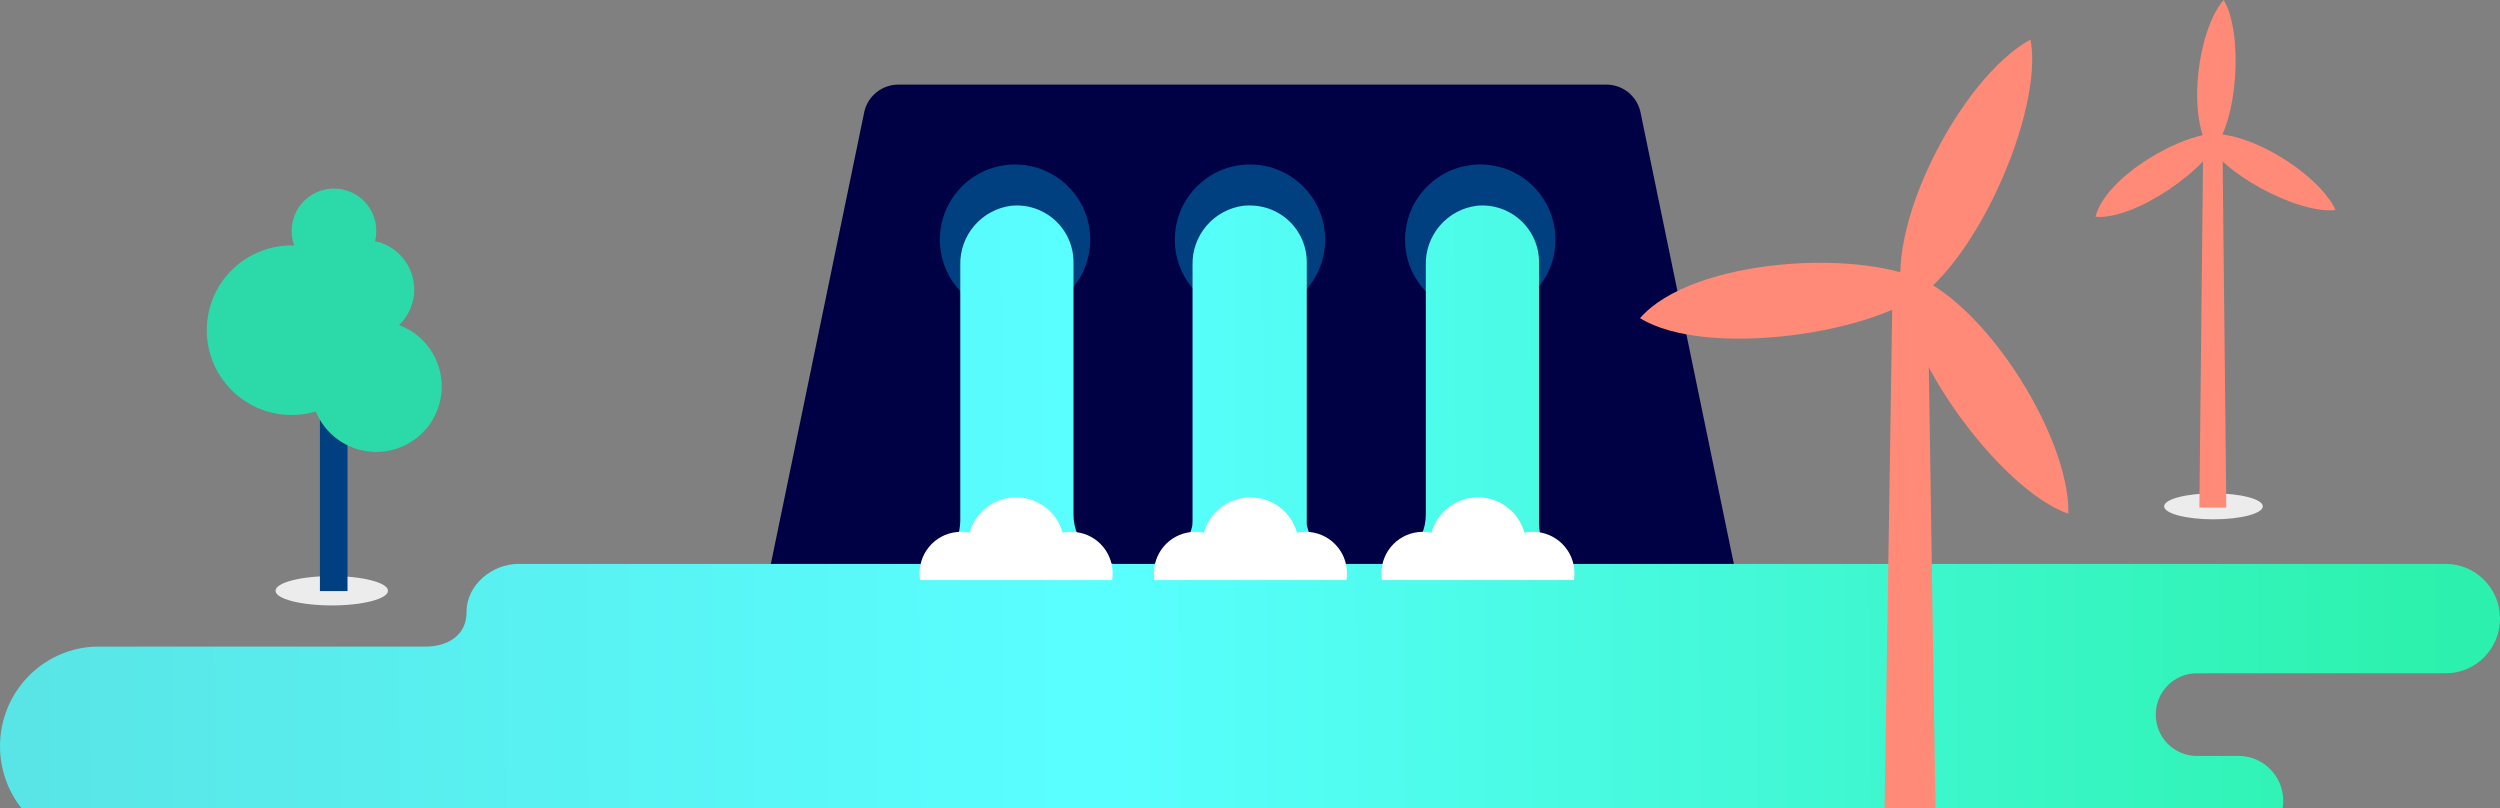 <?xml version="1.0" encoding="utf-8"?>
<svg width="532" height="172" viewBox="0 0 532 172" fill="none" xmlns="http://www.w3.org/2000/svg">
  <rect x="0" y="0" width="532" height="172" fill="#808080" stroke="none"/>
  <path d="M169.421 138H363.558C364.676 138 365.779 137.75 366.786 137.268C367.794 136.786 368.679 136.085 369.376 135.216C370.073 134.348 370.564 133.334 370.813 132.251C371.062 131.168 371.062 130.044 370.814 128.96L349.067 23.752C348.692 22.118 347.77 20.659 346.452 19.614C345.134 18.569 343.497 18 341.811 18H191.189C189.503 18 187.866 18.569 186.548 19.614C185.23 20.659 184.308 22.118 183.933 23.752L162.186 128.96C161.938 130.042 161.938 131.165 162.186 132.246C162.434 133.328 162.923 134.34 163.618 135.208C164.313 136.076 165.195 136.778 166.2 137.261C167.204 137.744 168.305 137.997 169.421 138Z" fill="#000045" />
  <circle r="16" transform="matrix(-1 0 0 1 315 51)" fill="#004081" />
  <circle r="16" transform="matrix(-1 0 0 1 266 51)" fill="#004081" />
  <path d="M200 51C200 59.837 207.163 67 216 67C224.837 67 232 59.837 232 51C232 42.163 224.837 35 216 35C207.163 35 200 42.163 200 51Z" fill="#004081" />
  <path d="M253.15 113.677C253.381 113.128 253.565 112.561 253.701 111.984C253.75 111.56 253.775 111.132 253.774 110.701V56.426C253.694 53.342 254.765 50.339 256.777 48.001C258.79 45.663 261.601 44.158 264.662 43.778C265.077 43.739 265.492 43.721 265.907 43.725C267.236 43.713 268.559 43.921 269.824 44.342C271.417 44.872 272.881 45.728 274.124 46.856C275.367 47.984 276.361 49.358 277.042 50.892C277.724 52.426 278.078 54.085 278.082 55.763V111.384C278.082 111.488 278.084 111.591 278.087 111.695C278.504 113.724 279.505 115.605 280.988 117.094C282.453 118.565 284.302 119.566 286.3 120H294.972C295.538 119.877 296.094 119.708 296.635 119.493C297.963 118.968 299.172 118.183 300.192 117.184C301.211 116.186 302.022 114.993 302.575 113.677C303.128 112.361 303.412 110.948 303.412 109.521V56.426C303.332 53.342 304.403 50.339 306.415 48.001C308.428 45.663 311.239 44.158 314.3 43.778C315.971 43.62 317.657 43.812 319.249 44.342C320.842 44.872 322.306 45.728 323.549 46.856C324.792 47.984 325.786 49.358 326.467 50.892C327.149 52.426 327.503 54.085 327.507 55.763V111.384C327.518 114.198 328.534 116.916 330.37 119.048C330.659 119.384 330.965 119.701 331.287 120H520.445C526.827 120 532 125.21 532 131.638C532 138.065 526.827 143.275 520.445 143.275L467.476 143.278C462.654 143.278 458.745 147.214 458.745 152.071C458.745 156.927 462.654 160.863 467.476 160.863H476.645C481.766 161.008 485.874 165.235 485.874 170.428C485.874 175.713 481.62 179.997 476.373 179.997H345.48C443.996 179.999 345.246 180 345.129 180H21.055C9.427 180 0 170.506 0 158.794C0 147.251 9.157 137.862 20.553 137.593H90.553C95.374 137.593 99.283 135.133 99.283 130.277C99.283 130.177 99.282 130.239 99.278 130.287C99.276 130.328 99.272 130.359 99.267 130.277C99.267 124.429 104.758 120 110.326 120H199.326C200.083 119.505 200.783 118.916 201.406 118.241C203.301 116.188 204.353 113.495 204.349 110.701V56.426C204.269 53.342 205.34 50.339 207.353 48.001C209.365 45.663 212.176 44.158 215.237 43.778C216.908 43.62 218.594 43.812 220.186 44.342C221.779 44.872 223.243 45.728 224.486 46.856C225.729 47.984 226.723 49.358 227.404 50.892C228.086 52.426 228.44 54.085 228.444 55.763V109.583C228.455 112.4 229.576 115.099 231.563 117.094C233.028 118.565 234.877 119.566 236.875 120H245.547C246.113 119.877 246.669 119.708 247.21 119.493C248.538 118.968 249.747 118.183 250.767 117.184C251.787 116.186 252.597 114.993 253.15 113.677Z" fill="url(#paint0_linear)" />
  <path fill-rule="evenodd" clip-rule="evenodd" d="M266.1 105.838C261.378 105.838 257.401 109.025 256.202 113.365C255.609 113.239 254.994 113.173 254.363 113.173C249.502 113.173 245.562 117.113 245.562 121.974H245.562C245.562 122.488 245.593 122.976 245.654 123.441H286.542C286.603 122.976 286.635 122.488 286.635 121.974V121.974C286.635 117.113 282.694 113.173 277.833 113.173C277.204 113.173 276.59 113.239 275.998 113.364C274.798 109.025 270.821 105.838 266.1 105.838Z" fill="white" />
  <path fill-rule="evenodd" clip-rule="evenodd" d="M216.229 105.838C211.507 105.838 207.53 109.025 206.331 113.365C205.738 113.239 205.123 113.173 204.492 113.173C199.631 113.173 195.691 117.113 195.691 121.974H195.691C195.691 122.488 195.722 122.976 195.783 123.441H236.671C236.732 122.976 236.764 122.488 236.764 121.974V121.974C236.764 117.113 232.823 113.173 227.962 113.173C227.333 113.173 226.719 113.239 226.127 113.364C224.927 109.025 220.95 105.838 216.229 105.838Z" fill="white" />
  <path fill-rule="evenodd" clip-rule="evenodd" d="M314.508 105.838C309.787 105.838 305.809 109.025 304.61 113.365C304.017 113.239 303.402 113.173 302.771 113.173C297.911 113.173 293.97 117.113 293.97 121.974H293.97C293.97 122.488 294.001 122.976 294.063 123.441H334.95C335.012 122.976 335.043 122.488 335.043 121.974V121.974C335.043 117.113 331.102 113.173 326.242 113.173C325.612 113.173 324.998 113.239 324.406 113.364C323.207 109.025 319.229 105.838 314.508 105.838Z" fill="white" />
  <path d="M70.601 128.835C63.992 128.835 58.635 127.437 58.635 125.714C58.635 123.99 63.992 122.592 70.601 122.592C77.209 122.592 82.566 123.99 82.566 125.714C82.566 127.437 77.209 128.835 70.601 128.835Z" fill="#ECECED" />
  <path d="M68.078 82.13H73.951V125.781H68.078V82.13Z" fill="#004081" />
  <path d="M62.05 52.25H62.608C62.122 50.926 61.953 49.506 62.115 48.105C62.277 46.703 62.765 45.359 63.541 44.181C64.317 43.003 65.359 42.023 66.583 41.321C67.806 40.619 69.177 40.214 70.586 40.138C71.995 40.062 73.402 40.318 74.694 40.885C75.985 41.452 77.126 42.314 78.024 43.403C78.922 44.491 79.552 45.774 79.863 47.15C80.174 48.526 80.159 49.956 79.817 51.325C81.684 51.722 83.408 52.619 84.803 53.921C86.199 55.223 87.214 56.881 87.739 58.716C88.264 60.551 88.28 62.494 87.784 64.338C87.289 66.181 86.301 67.855 84.926 69.179C87.094 69.986 89.027 71.32 90.551 73.061C92.074 74.801 93.141 76.894 93.653 79.15C94.166 81.405 94.109 83.753 93.488 85.981C92.866 88.21 91.7 90.248 90.094 91.913C88.487 93.578 86.492 94.816 84.287 95.517C82.083 96.218 79.738 96.359 77.466 95.927C75.193 95.495 73.064 94.505 71.269 93.044C69.475 91.584 68.073 89.7 67.189 87.562C64.707 88.3 62.095 88.496 59.531 88.135C56.967 87.774 54.51 86.865 52.328 85.471C50.146 84.076 48.289 82.229 46.885 80.053C45.48 77.877 44.56 75.425 44.188 72.862C43.815 70.3 43.998 67.687 44.725 65.201C45.452 62.716 46.705 60.416 48.4 58.458C50.094 56.499 52.191 54.929 54.546 53.853C56.901 52.776 59.461 52.22 62.05 52.221V52.25Z" fill="#2CD9A8" />
  <path d="M471.027 110.513C465.228 110.513 460.528 109.276 460.528 107.75C460.528 106.224 465.228 104.987 471.027 104.987C476.825 104.987 481.525 106.224 481.525 107.75C481.525 109.276 476.825 110.513 471.027 110.513Z" fill="#ECECED" />
  <path d="M473.762 108.011L472.951 31.69C472.951 31.144 472.734 30.62 472.348 30.234C471.962 29.848 471.438 29.631 470.892 29.631C470.346 29.631 469.823 29.848 469.437 30.234C469.051 30.62 468.834 31.144 468.834 31.69L468.023 108.011H473.762Z" fill="#FF8A78" />
  <path d="M445.924 46.131C454.329 46.864 470.236 35.807 473.043 28.291C464.403 27.916 447.998 37.694 445.924 46.131Z" fill="#FF8A78" />
  <path d="M470.581 32.39C476.351 26.152 477.381 6.862 473.186 0C467.509 6.565 465.248 25.56 470.581 32.39Z" fill="#FF8A78" />
  <path d="M468.68 28.773C471.908 36.57 488.953 45.631 497 44.695C493.413 36.789 477.117 26.746 468.68 28.773Z" fill="#FF8A78" />
  <path d="M412.453 209.745L410.212 62.617C410.212 61.623 409.817 60.669 409.113 59.966C408.41 59.263 407.456 58.867 406.462 58.867C405.468 58.867 404.514 59.263 403.811 59.966C403.108 60.669 402.713 61.623 402.713 62.617L400.451 209.745H412.453Z" fill="#FF8A78" />
  <path d="M349 67.707C362.938 76.347 399.944 71.171 411.396 60.676C396.847 52.423 359.963 54.991 349 67.707Z" fill="#FF8A78" />
  <path d="M405.279 65.203C419.951 57.887 434.99 23.673 432.097 8.41C417.343 16.398 400.205 49.186 405.279 65.203Z" fill="#FF8A78" />
  <path d="M404.359 57.706C403.361 74.008 425.471 104.208 440.143 109.323C440.591 92.552 420.764 61.333 404.359 57.706Z" fill="#FF8A78" />
  <defs>
    <linearGradient id="paint0_linear" x1="-38" y1="180" x2="804" y2="175" gradientUnits="userSpaceOnUse">
      <stop stop-color="#59E0E1" />
      <stop offset="0.325" stop-color="#59FFFF" />
      <stop offset="0.654" stop-color="#2CF2AE" />
      <stop offset="1" stop-color="#2CD9A8" />
    </linearGradient>
  </defs>
</svg>